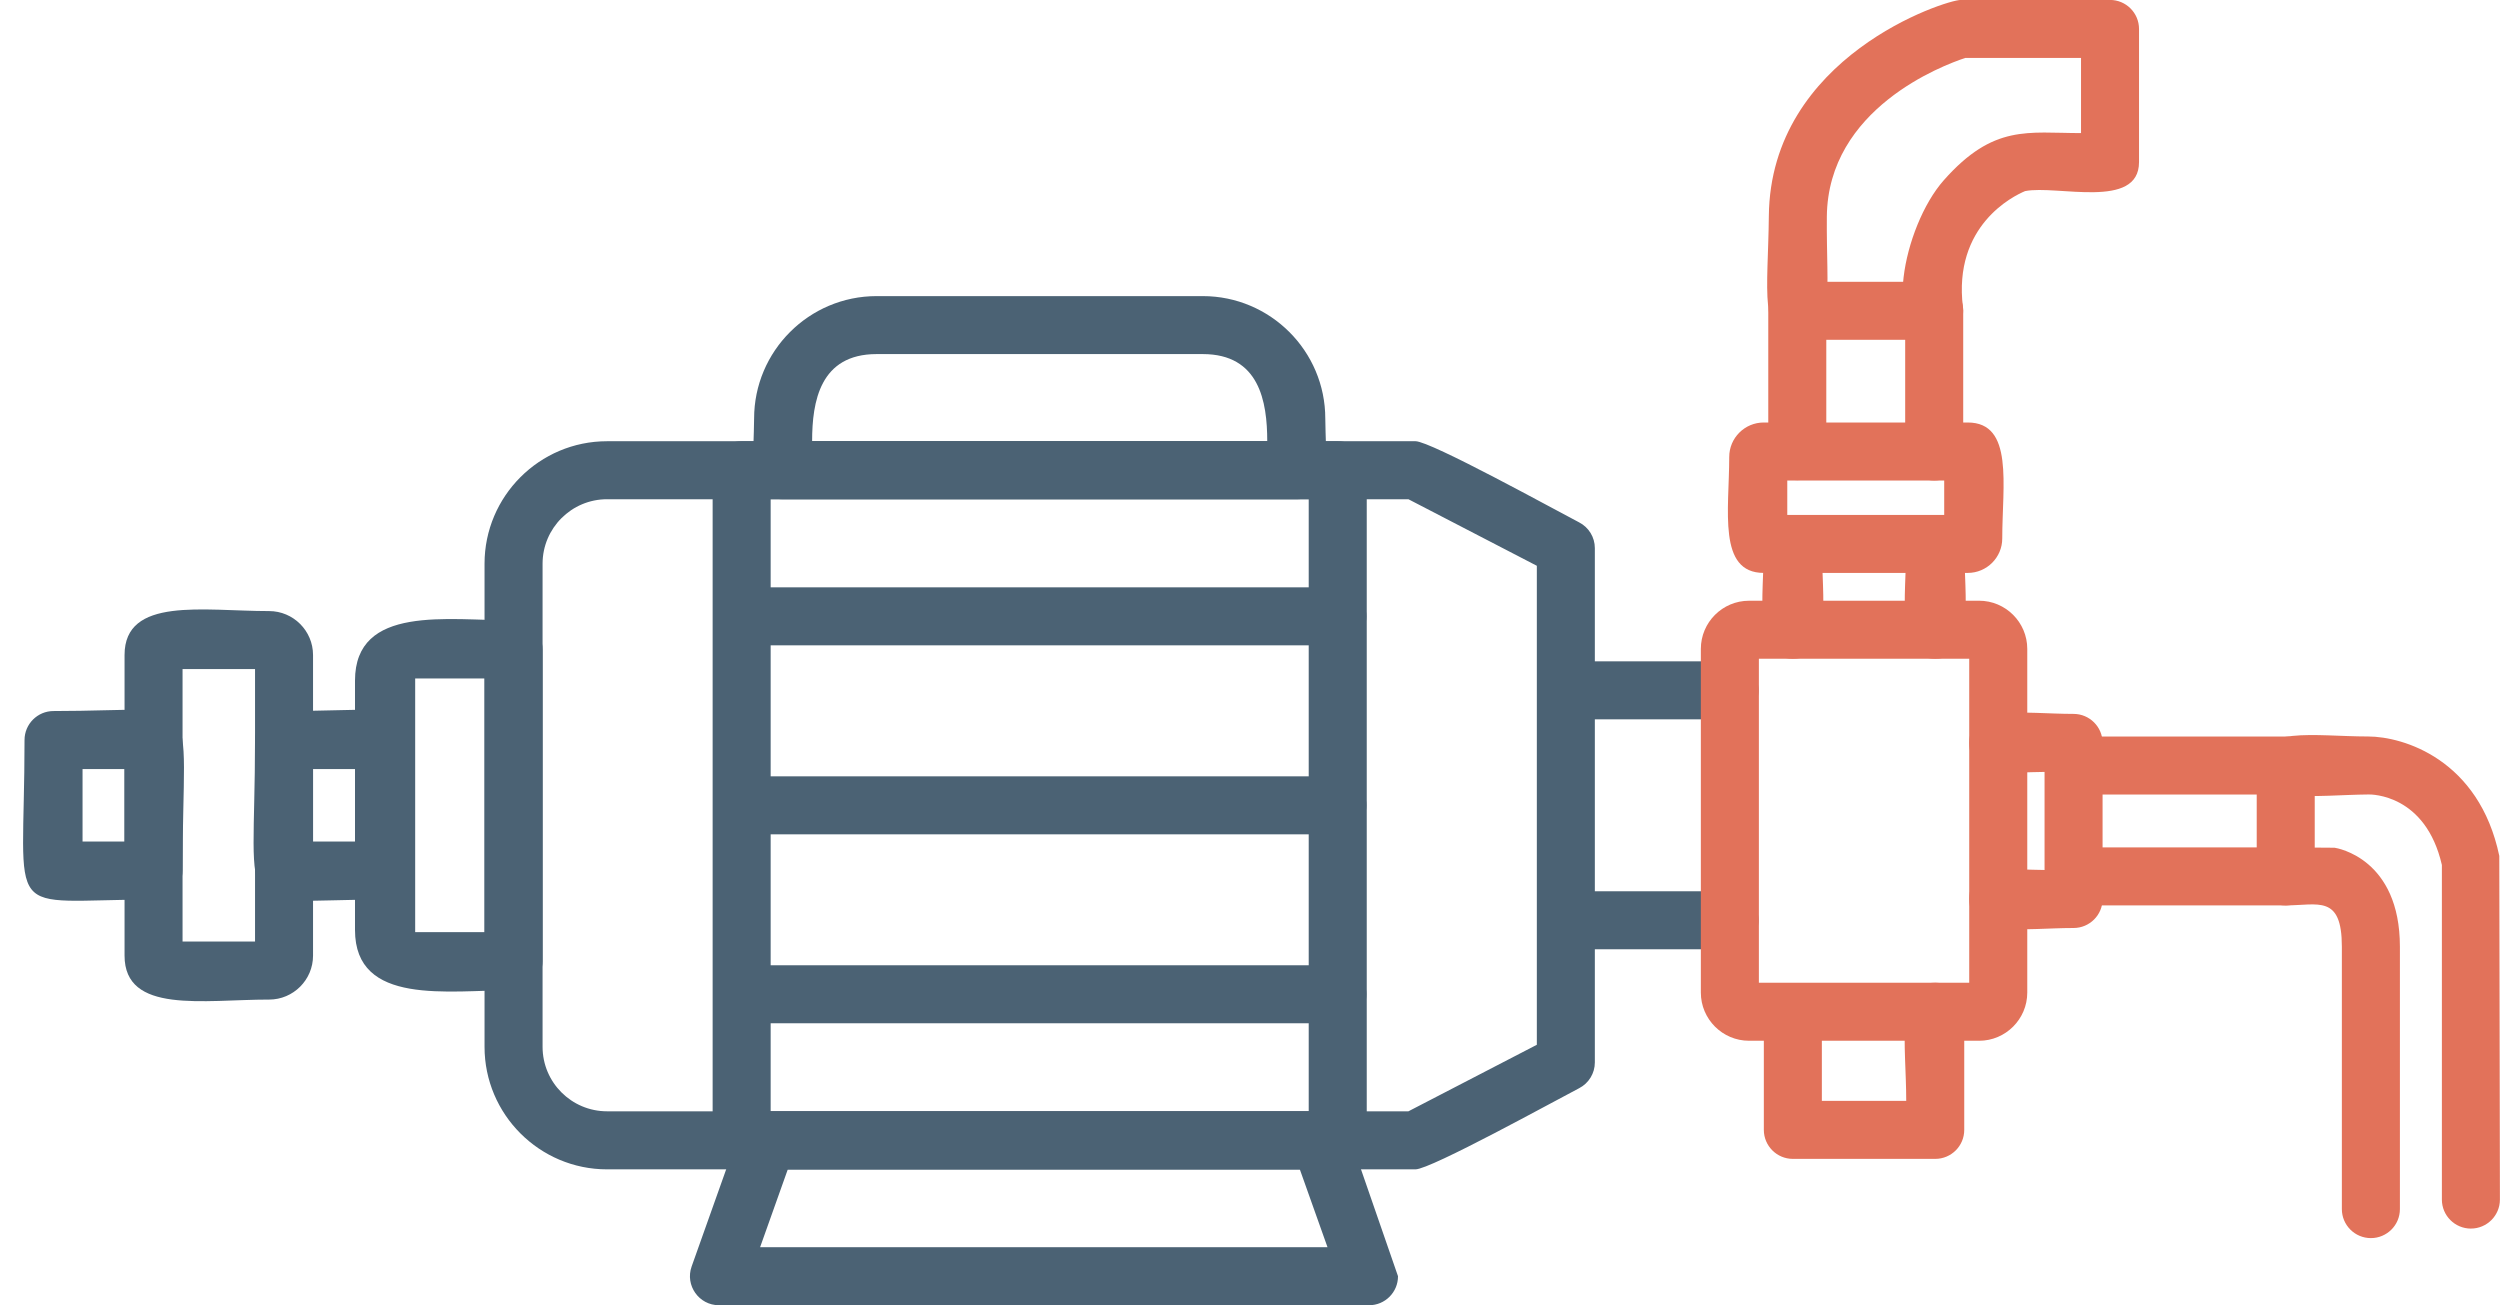 <?xml version="1.0" encoding="UTF-8"?><svg xmlns="http://www.w3.org/2000/svg" xmlns:xlink="http://www.w3.org/1999/xlink" clip-rule="evenodd" fill-rule="evenodd" height="899.9" image-rendering="optimizeQuality" preserveAspectRatio="xMidYMid meet" shape-rendering="geometricPrecision" text-rendering="geometricPrecision" version="1.0" viewBox="-16.9 403.4 1723.6 899.9" width="1723.6" zoomAndPan="magnify"><g><g id="change1_1"><path d="M958.98 1209.6l-557.35 0c-46.58,0 -84.47,-37.9 -84.47,-84.46l0 -333.09c0,-46.56 37.89,-84.45 84.47,-84.45l557.37 -0.01c10.46,0 96.93,47.73 112.85,55.97 6.65,3.44 10.8,10.28 10.8,17.75l0 354.58c0,7.47 -4.18,14.32 -10.8,17.75 -15.91,8.23 -102.41,55.96 -112.86,55.96zm-557.34 -462.01c-24.51,0 -44.47,19.94 -44.47,44.46l0 333.09c0,24.52 19.96,44.44 44.47,44.44l552.48 0 88.53 -45.87 -0 -330.24 -88.51 -45.87 -552.49 0z" fill="#4b6274"/></g><g id="change1_2"><path d="M337.17 1086.06c-45.08,0 -109.32,11.06 -109.32,-41.5l0 -171.91c0,-52.54 64.24,-41.49 109.32,-41.49 11.04,0 20,8.96 20,20l0 214.9c0,11.03 -8.96,20 -20,20zm-67.83 -214.9l0 174.87 47.83 0 0 -174.87 -47.83 0z" fill="#4b6274"/></g><g id="change1_3"><path d="M905.39 1209.6l-410.97 0c-11.04,0 -20,-8.97 -20,-20l0 -462.01c0,-11.04 8.96,-20 20,-20l410.97 0c11.04,0 20,8.96 20,20l0 462.01c0,11.04 -8.96,20 -20,20zm-390.97 -40.02l370.96 0 0 -421.99 -370.96 0 0 421.99z" fill="#4b6274"/></g><g id="change1_4"><path d="M876.79 747.59l-353.78 0c-25.65,0 -20,-31.99 -20,-55.59 0,-46.57 37.89,-84.45 84.47,-84.45l224.86 0c46.56,0 84.47,37.89 84.47,84.45 0,23.59 5.65,55.59 -20.02,55.59zm-333.78 -40l313.78 0c0,-27.34 -5.4,-60.07 -44.45,-60.07l-224.86 0c-39.06,0 -44.47,32.72 -44.47,60.07z" fill="#4b6274"/></g><g id="change1_5"><path d="M905.39 848.33l-410.97 0c-26.33,0 -26.33,-40 0,-40l410.97 0c26.33,0 26.33,39.99 0,39.99z" fill="#4b6274"/></g><g id="change1_6"><path d="M905.39 978.62l-410.97 0c-26.32,0 -26.32,-40 0,-40l410.97 0c26.33,0 26.33,40 0,40z" fill="#4b6274"/></g><g id="change1_7"><path d="M905.39 1108.88l-410.97 0c-26.32,0 -26.32,-40 0,-40l410.97 0c26.33,0 26.33,40 0,40z" fill="#4b6274"/></g><g id="change1_8"><path d="M1175.74 1057.86l-113.09 0c-26.33,0 -26.32,-40 0,-40l113.09 0c26.32,0 26.33,40 0,40zm0 -158.5l-113.09 0c-26.33,0 -26.32,-40 0,-40l113.09 0c26.32,0 26.33,40 0,40z" fill="#4b6274"/></g><g id="change2_1"><path d="M1686.63 1250.44c-11.04,0 -20,-8.97 -20,-20l0 -230.69c-11.22,-48.9 -48.71,-48.64 -50.49,-48.61 -36.82,0.33 -77.18,7.48 -77.18,-19.98 0,-27.66 40.14,-20.02 76.75,-20 24.52,0.03 76.57,15.92 90.5,82.33l0.43 236.96c-0.02,11.02 -8.97,19.98 -20.02,19.98z" fill="#e2725a"/></g><g id="change2_2"><path d="M1617.67 1257c-11.04,0 -20,-8.97 -20,-20l0 -180.9c0,-36.21 -16.48,-28.48 -38.69,-28.48 -26.35,0 -26.34,-40 0,-40l33.68 0.24c1.85,0.28 45.03,7.46 45.03,68.26l0 180.9c0,11.03 -8.97,19.98 -20.01,19.98z" fill="#e2725a"/></g><g id="change2_3"><path d="M1347.56 1120.94l-158.61 0c-18.3,0 -33.22,-14.9 -33.22,-33.22l0 -236.95c0,-18.3 14.91,-33.2 33.22,-33.2l158.61 -0.01c18.3,0 33.22,14.9 33.22,33.21l0 236.96c0,18.3 -14.92,33.22 -33.22,33.22zm-151.82 -40.02l145.02 0 0 -223.37 -145.02 0 0 223.37z" fill="#e2725a"/></g><g id="change2_4"><path d="M1317.34 857.55c-27.89,0 -20,-41.09 -20,-79.15 0,-26.33 40,-26.33 40,0 0,38.09 7.88,79.15 -20,79.15zm-98.18 0c-27.89,0 -20,-41.09 -20,-79.15 0,-26.33 40,-26.33 40,0 0,38.08 7.88,79.15 -20,79.15z" fill="#e2725a"/></g><g id="change2_5"><path d="M1339.75 798.39l-140.67 0c-31.89,0 -23.78,-43.26 -23.78,-79.94 0,-13.11 10.68,-23.76 23.78,-23.76l140.67 0c31.89,0 23.78,43.27 23.78,79.94 0,13.11 -10.67,23.76 -23.78,23.76zm-124.43 -39.98l108.19 0 0 -23.72 -108.19 0 0 23.72z" fill="#e2725a"/></g><g id="change2_6"><path d="M1316.61 734.67c-11.04,0 -20,-8.96 -20,-20l0 -76.98 -54.39 0 0 76.98c0,26.33 -40,26.33 -40,0l0 -96.98c0,-11.04 8.97,-20 20,-20l94.4 0c11.04,0 20,8.96 20,20l0 96.98c0,11.06 -8.98,20 -20.02,20z" fill="#e2725a"/></g><g id="change2_7"><path d="M1316.59 637.68c-36.76,0 -21.69,-77.99 6.63,-110 34.33,-38.83 58.08,-32.52 94.62,-32.52l0 -51.8 -79.85 0c-15.44,5.09 -94.67,34.84 -95.39,109.39 -0.49,51.5 6.4,84.93 -20.4,84.93 -27.02,0 -20.08,-34.36 -19.59,-85.31 1.07,-110.17 122.04,-149.01 132.31,-149.01l102.91 0c11.04,0 20,8.96 20,20l0 91.8c0,33.06 -56.68,15.6 -78.57,20 -8.1,3.39 -49.76,23.74 -42.83,80.07 1.46,11.87 -7.87,22.44 -19.84,22.44z" fill="#e2725a"/></g><g id="change2_8"><path d="M1412.7 1043.2c-33.74,0 -71.93,7.26 -71.93,-20 0,-25.24 30.69,-20 51.93,-20l0 -67.61c-21.26,0 -51.93,5.24 -51.93,-20 0,-27.25 38.2,-20 71.93,-20 11.04,0 20,8.97 20,20l0 107.63c0.02,11.01 -8.96,19.98 -20,19.98z" fill="#e2725a"/></g><g id="change2_9"><path d="M1317.34 1202.38l-98.18 0c-11.04,0 -20,-8.97 -20,-20l0 -81.44c0,-26.33 40,-26.32 40,0l0 61.44 58.17 0c0,-39.37 -8.07,-81.44 20,-81.44 11.03,0 20,8.97 20,20l0 81.44c0.02,11.03 -8.94,20 -19.98,20z" fill="#e2725a"/></g><g id="change2_10"><path d="M1558.97 1027.62l-146.26 0c-26.33,0 -26.32,-40 0,-40l126.26 0 0 -36.44 -126.26 0c-26.33,0 -26.32,-40 0,-40l146.26 0c11.04,0 20,8.97 20,20l0 76.46c0,11.01 -8.96,19.99 -20,19.99z" fill="#e2725a"/></g><g id="change1_9"><path d="M247.85 1023.59c-105.87,0 -88.93,17.69 -88.93,-109.97 0,-11.04 8.96,-20 20,-20 105.87,0 88.93,-17.67 88.93,109.98 0,11.02 -8.94,20 -20,20zm-48.93 -40.01l28.93 0 0 -49.96 -28.93 0 0 49.96zm-109.97 40.01c-105.89,0 -88.94,17.69 -88.94,-109.97 0,-11.04 8.96,-20 20,-20 105.89,0 88.94,-17.67 88.94,109.98 0,11.02 -8.94,20 -20,20zm-48.94 -40.01l28.94 0 0 -49.96 -28.94 0 0 49.96z" fill="#4b6274"/></g><g id="change1_10"><path d="M168.62 1092.54c-45.4,0 -99.65,10.13 -99.65,-30.32l0 -207.21c0,-40.43 54.27,-30.31 99.65,-30.31 16.71,0 30.3,13.6 30.3,30.31l0 207.22c0.01,16.71 -13.59,30.32 -30.3,30.32zm-59.66 -40.01l49.97 0 0 -187.84 -49.97 0 0 187.84z" fill="#4b6274"/></g><g id="change1_11"><path d="M926.97 1303.28l-448.19 0c-13.8,0 -23.47,-13.7 -18.84,-26.71l33.31 -93.68c2.85,-7.97 10.39,-13.31 18.85,-13.31l381.25 0c8.46,0 16,5.33 18.83,13.31l34.76 100.38c0.03,11.05 -8.92,20.01 -19.97,20.01zm-419.83 -40l391.2 0 -19.09 -53.67 -353.01 0 -19.1 53.66z" fill="#4b6274"/></g></g></svg>